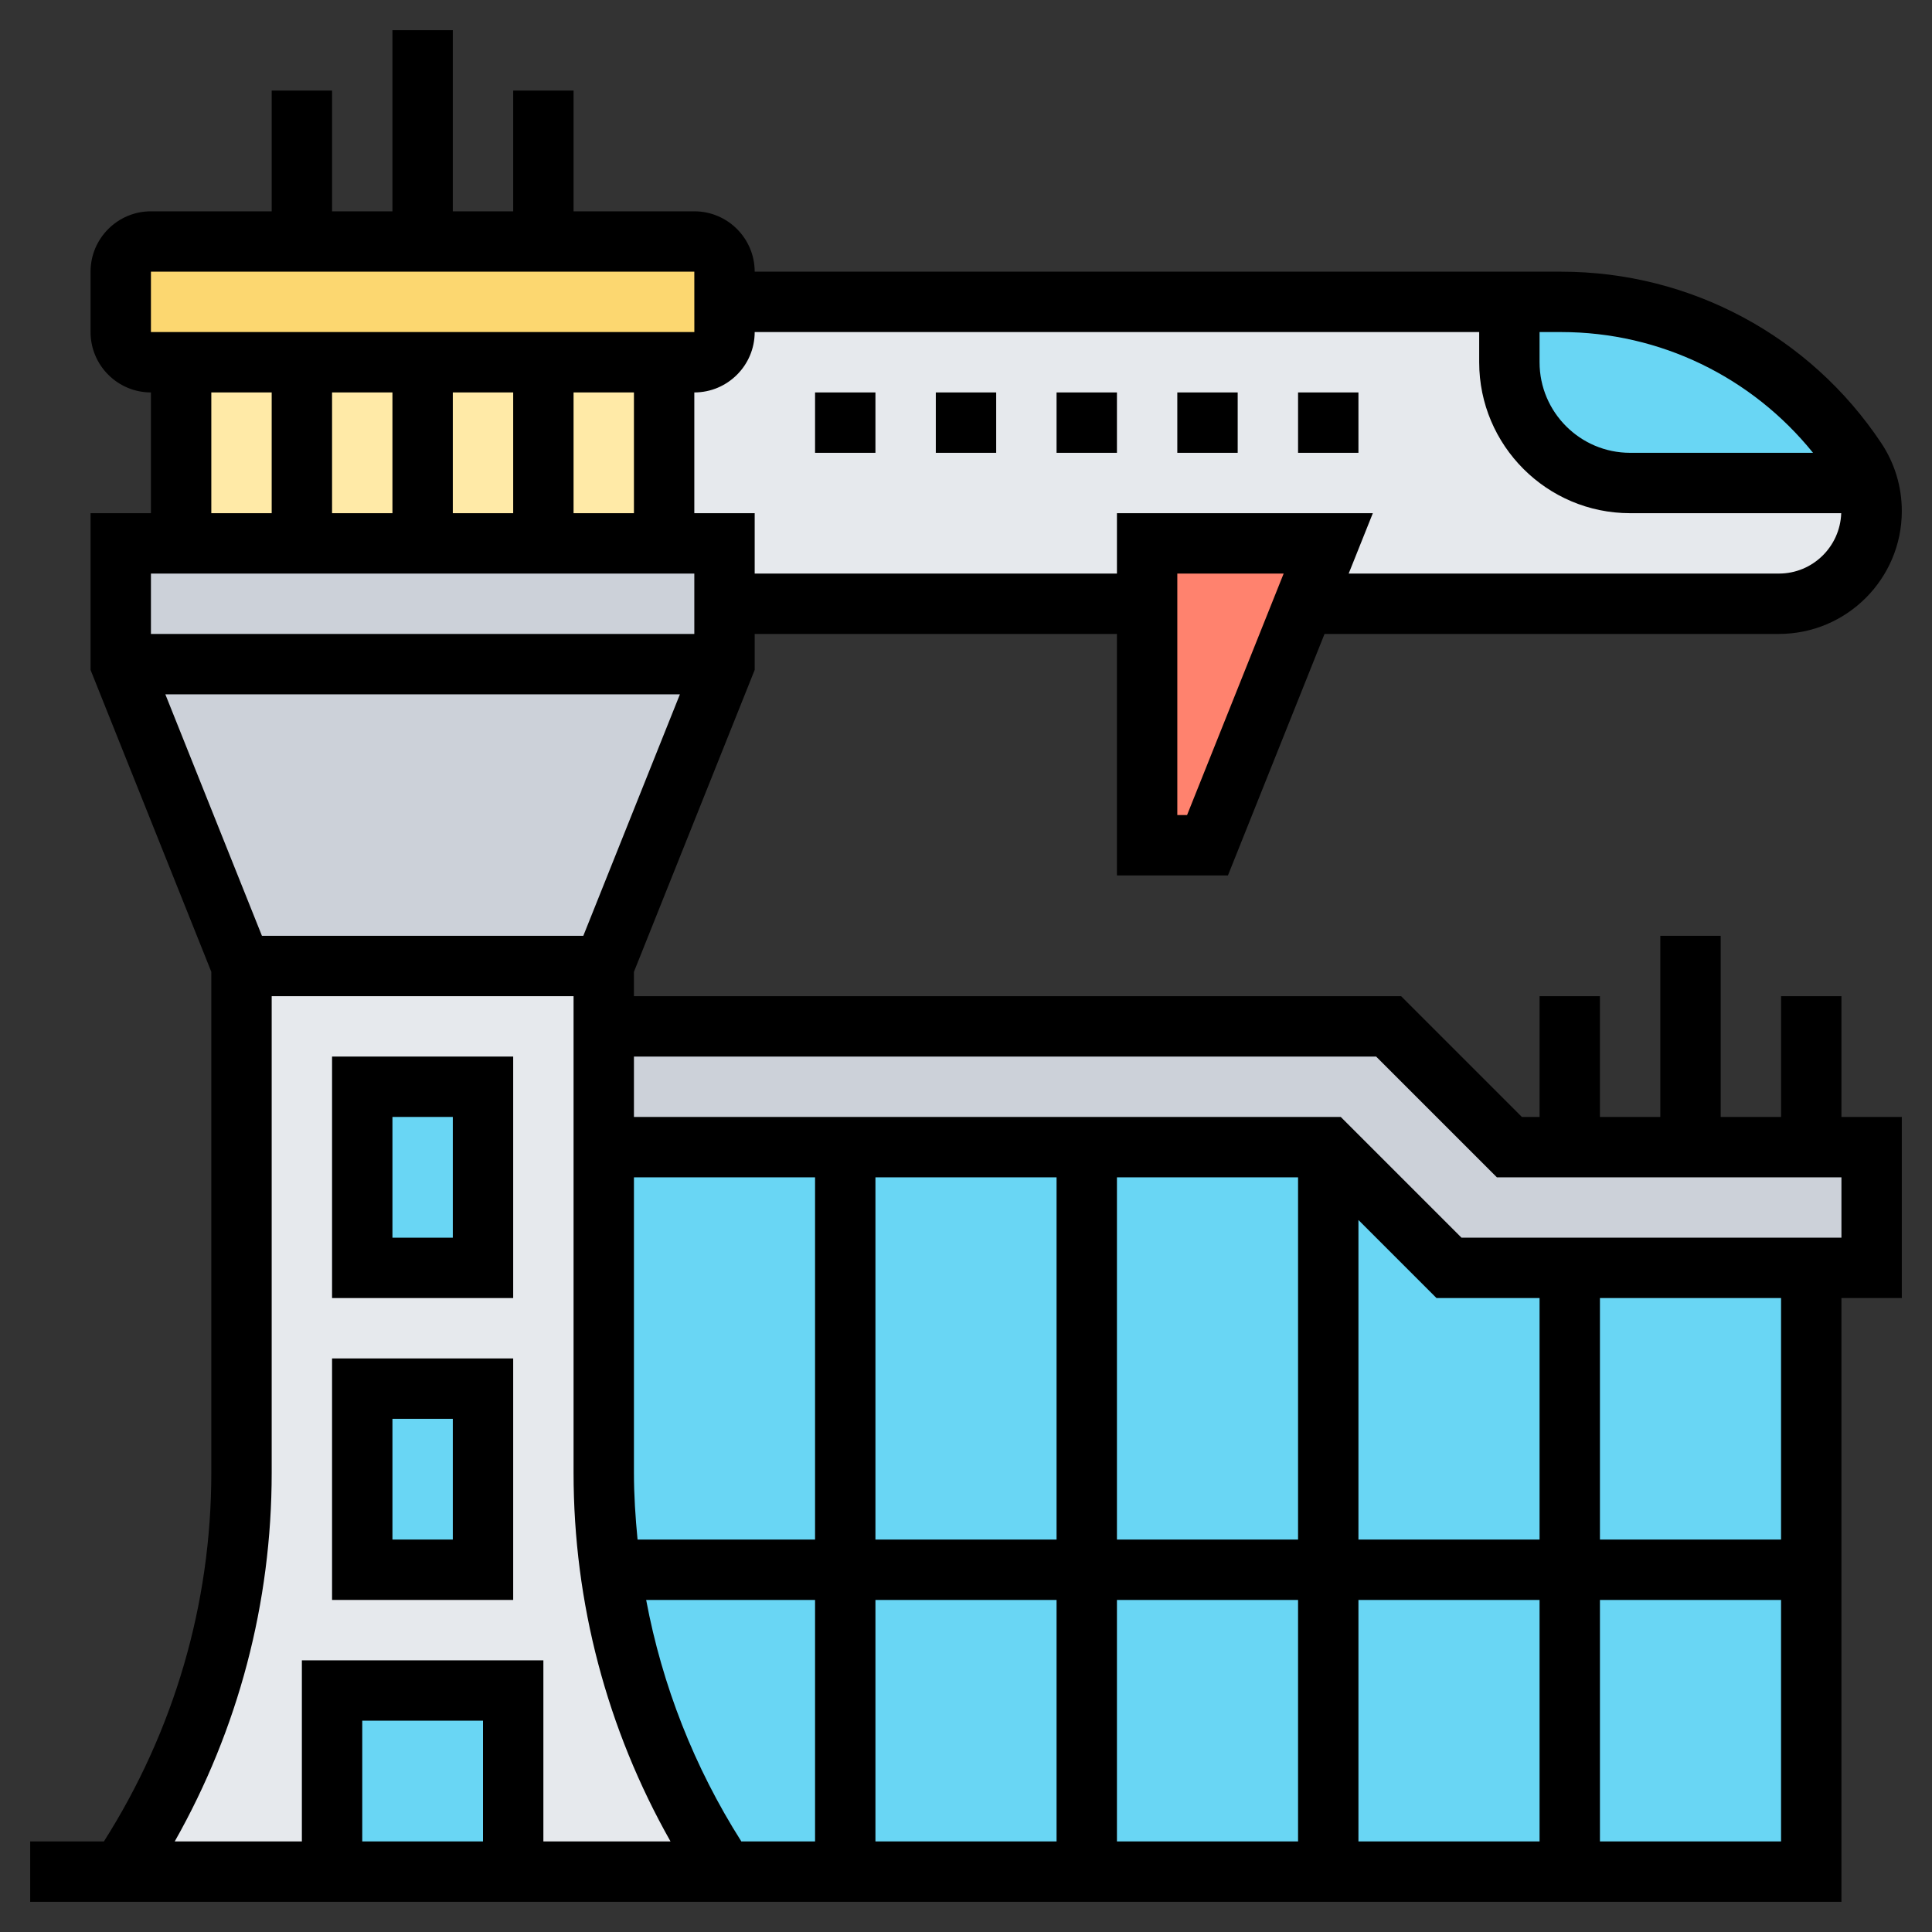 <svg id="Layer_5" enable-background="new 0 0 64 64" height="512" viewBox="0 0 64 64" width="512" xmlns="http://www.w3.org/2000/svg"><rect x="0" y="0" width="64" height="64" fill="#333333" stroke="none"/><g><g><g><path d="m23 12c.55 0 1-.45 1-1v-1h26v2c0 2.21 1.79 4 4 4h7.85c.1.3.15.61.15.93 0 .85-.34 1.62-.9 2.17-.55.56-1.32.9-2.17.9h-15.73l.8-2h-6v2h-14v-2h-2v-6z" fill="#e6e9ed"/></g><g><path d="m44 18-.8 2-3.2 8h-2v-8-2z" fill="#ff826e"/></g><g><path d="m61.85 16h-7.85c-2.21 0-4-1.79-4-4v-2h1.72c3.92 0 7.59 1.96 9.76 5.23.16.24.29.5.37.77z" fill="#69d6f4"/></g><g><path d="m24 10v1c0 .55-.45 1-1 1h-1-4-4-4-4-1c-.55 0-1-.45-1-1v-2c0-.55.45-1 1-1h5 4 4 5c.55 0 1 .45 1 1z" fill="#fcd770"/></g><g><path d="m6 12h16v6h-16z" fill="#ffeaa7"/></g><g><path d="m24 20v2h-20v-4h2 4 4 4 4 2z" fill="#ccd1d9"/></g><g><path d="m24 22-4 10h-12l-4-10z" fill="#ccd1d9"/></g><g><path d="m62 38v4h-2-8-4l-4-4h-8-8-8v-4h26l4 4h2 4 4z" fill="#ccd1d9"/></g><g><path d="m20.22 52c-.15-1.06-.22-2.13-.22-3.21v-10.79-4-2h-12v16.79c0 4.7-1.39 9.3-4 13.21h20c-2.01-3.01-3.3-6.43-3.78-10z" fill="#e6e9ed"/></g><g><path d="m48 42-4-4h-24v10.79c0 1.08.07 2.15.22 3.21.48 3.57 1.77 6.99 3.78 10h36v-10-10z" fill="#69d6f4"/></g><g><path d="m11 56h6v6h-6z" fill="#69d6f4"/></g><g><path d="m12 46h4v6h-4z" fill="#69d6f4"/></g><g><path d="m12 36h4v6h-4z" fill="#69d6f4"/></g></g><g><path d="m17 35h-6v8h6zm-2 6h-2v-4h2z"/><path d="m17 45h-6v8h6zm-2 6h-2v-4h2z"/><path d="m61 33h-2v4h-2v-6h-2v6h-2v-4h-2v4h-.586l-4-4h-25.414v-.807l4-10.001v-1.192h12v8h3.677l3.2-8h15.053c2.244 0 4.07-1.826 4.07-4.07 0-.807-.236-1.587-.684-2.258-2.367-3.552-6.329-5.672-10.597-5.672h-26.719c0-1.103-.897-2-2-2h-4v-4h-2v4h-2v-6h-2v6h-2v-4h-2v4h-4c-1.103 0-2 .897-2 2v2c0 1.103.897 2 2 2v4h-2v5.192l4 10.001v16.596c0 4.345-1.236 8.552-3.558 12.211h-2.442v2h60v-20h2v-6h-2zm-32 20h6v8h-6zm-2 8h-2.442c-1.561-2.46-2.623-5.168-3.153-8h5.595zm10-8h6v8h-6zm8 0h6v8h-6zm0-2v-10.586l2.586 2.586h3.414v8zm-2 0h-6v-12h6zm-8 0h-6v-12h6zm-8 0h-5.88c-.071-.732-.12-1.469-.12-2.211v-9.789h6zm-7.677-20h-10.646l-3.2-8h17.046zm-6.323-18v4h-2v-4zm2 0h2v4h-2zm4 0h2v4h-2zm20.323 14h-.323v-8h3.523zm20.736-12h-6.059c-1.654 0-3-1.346-3-3v-1h.719c3.268 0 6.311 1.486 8.34 4zm-11.059-4v1c0 2.757 2.243 5 5 5h6.993c-.038 1.108-.946 2-2.063 2h-14.253l.8-2h-8.477v2h-12v-2h-2v-4c1.103 0 2-.897 2-2zm-44-2h18l.001 2h-18.001zm2 4h2v4h-2zm16 6v2h-18v-2zm-14 29.789v-15.789h10v15.789c0 4.305 1.106 8.491 3.212 12.211h-4.212v-6h-8v6h-4.212c2.106-3.72 3.212-7.906 3.212-12.211zm7 12.211h-4v-4h4zm37 0v-8h6v8zm6-10h-6v-8h6zm2-10h-12.586l-4-4h-23.414v-2h24.586l4 4h11.414z"/><path d="m39 13h2v2h-2z"/><path d="m31 13h2v2h-2z"/><path d="m35 13h2v2h-2z"/><path d="m27 13h2v2h-2z"/><path d="m43 13h2v2h-2z"/></g></g></svg>